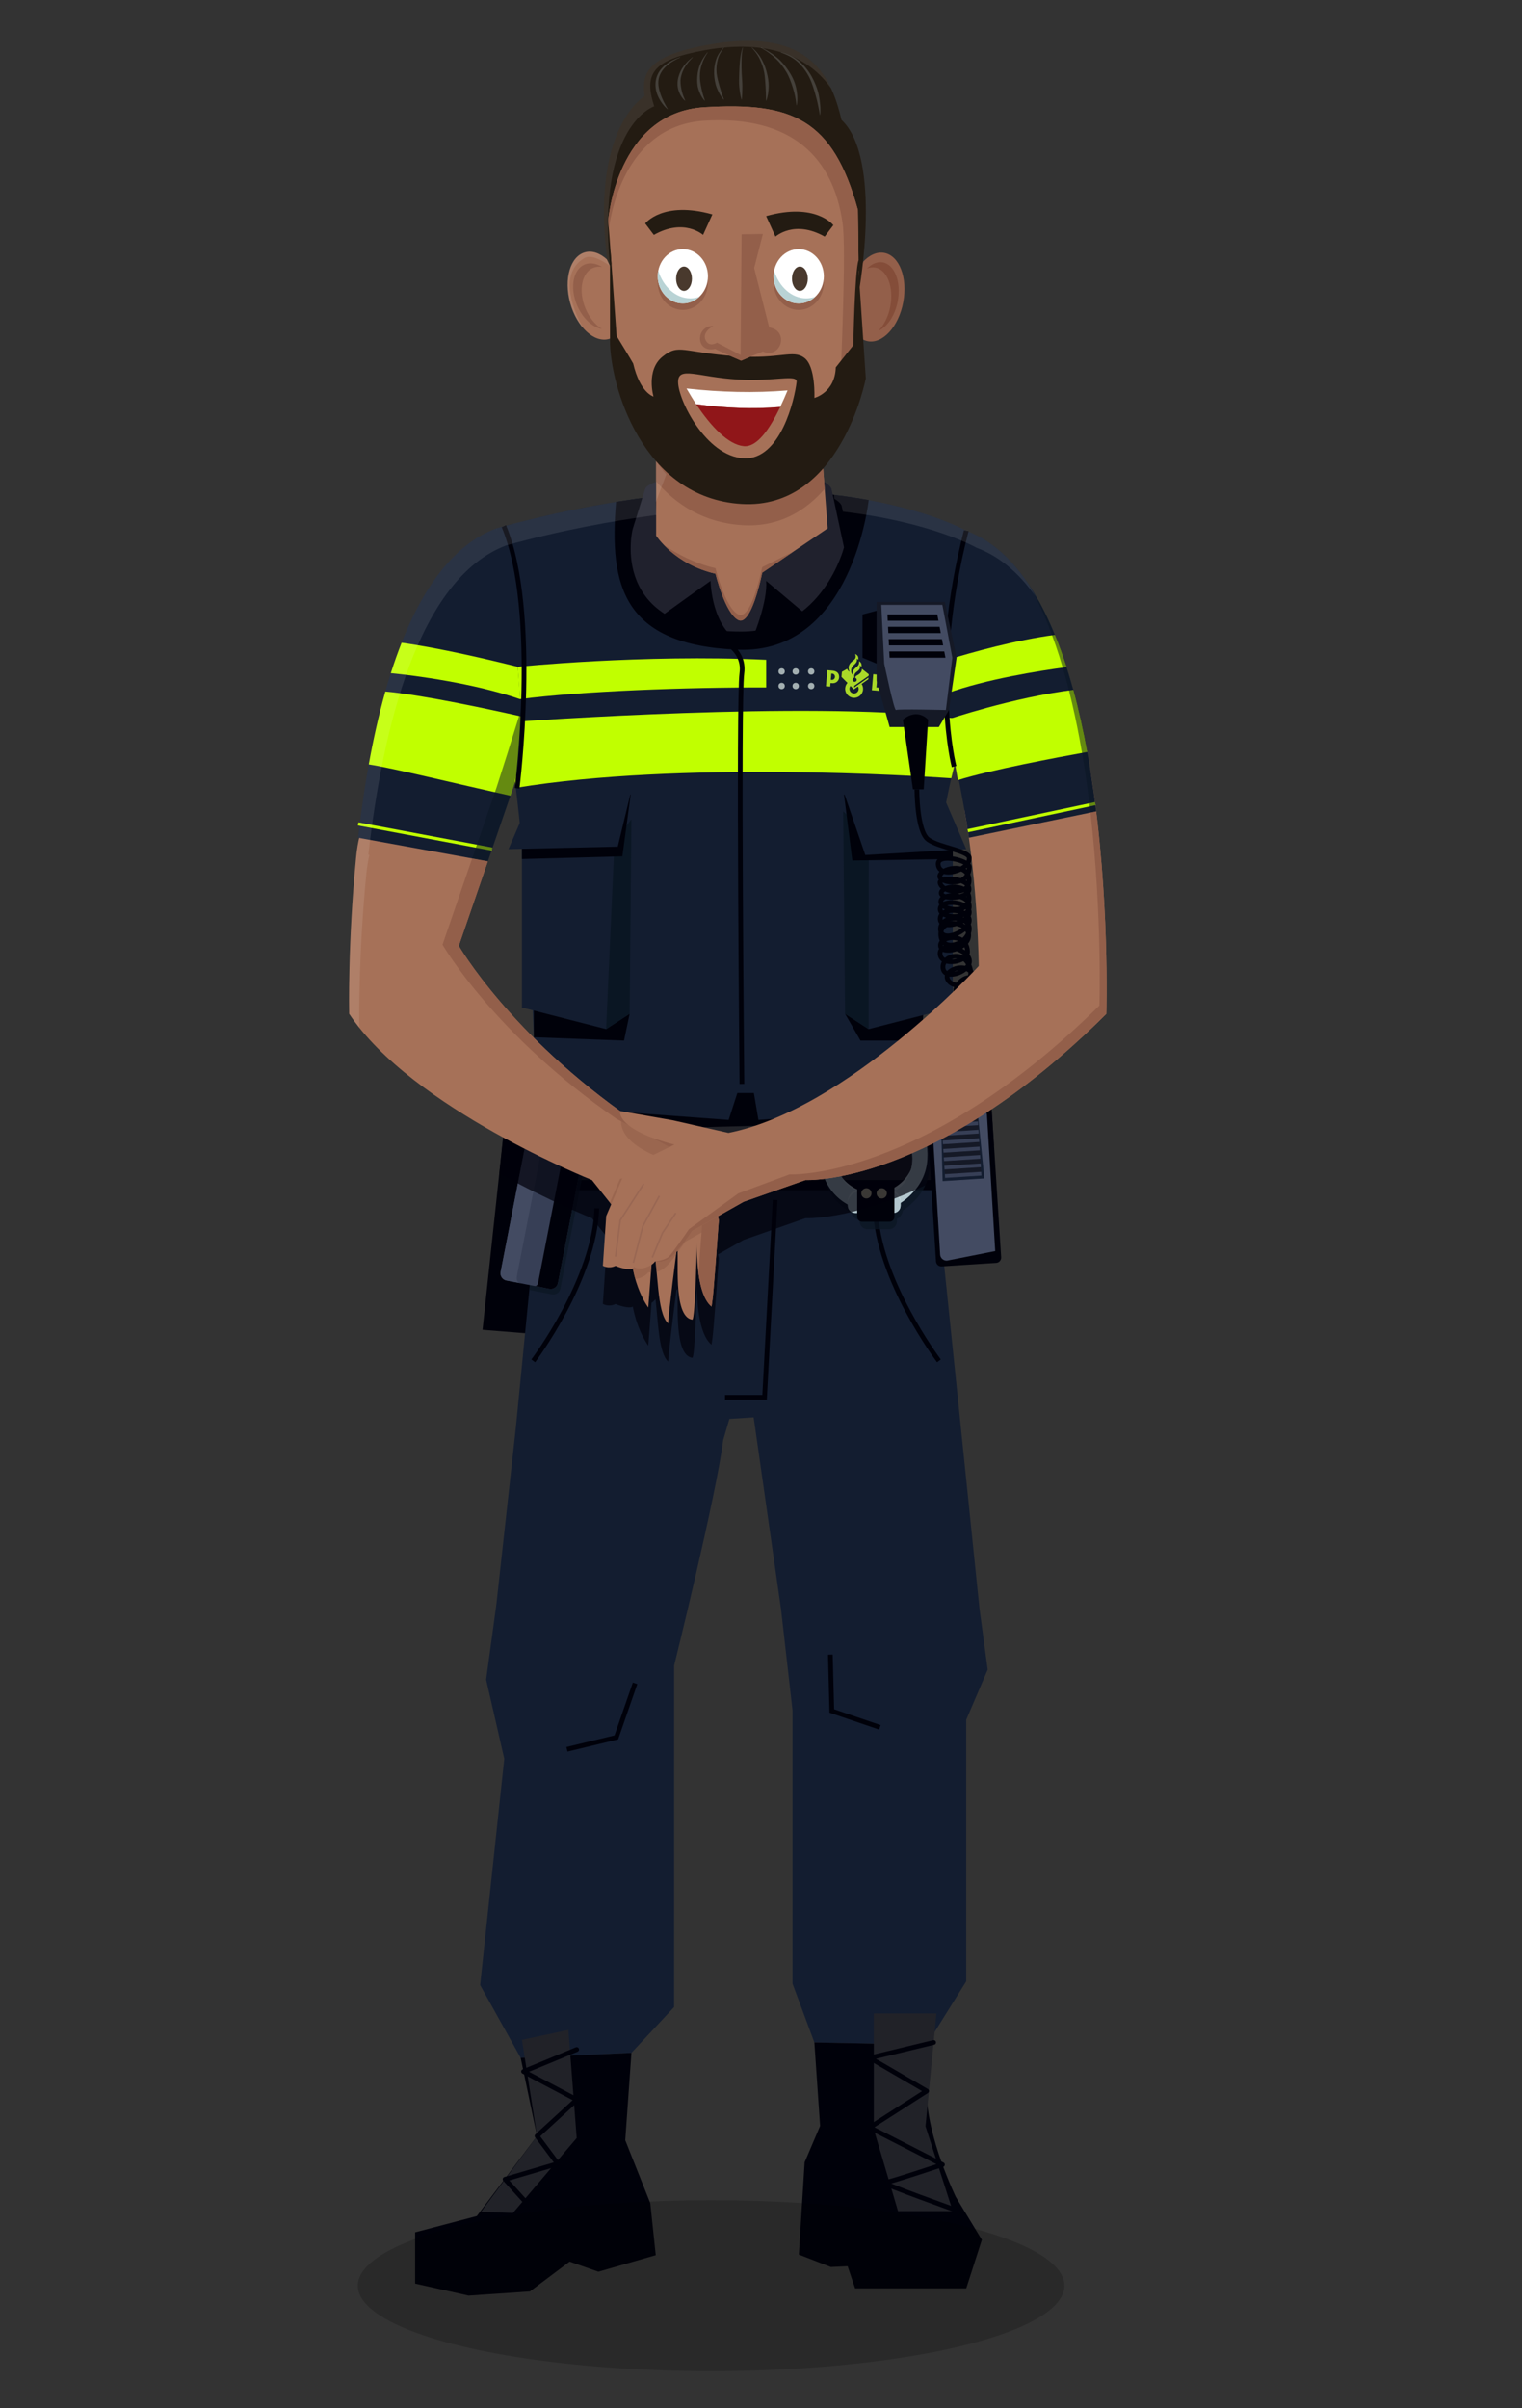 <?xml version="1.0" encoding="utf-8"?>
<!-- Generator: Adobe Illustrator 25.2.1, SVG Export Plug-In . SVG Version: 6.00 Build 0)  -->
<svg version="1.1" xmlns="http://www.w3.org/2000/svg" xmlns:xlink="http://www.w3.org/1999/xlink" x="0px" y="0px"
	 viewBox="0 0 485.417 768" enable-background="new 0 0 485.417 768" xml:space="preserve">
<rect x="0" y="0" width="485.417" height="768" fill="#333333" stroke="none"/>
<g id="CURRENT_SCREEN">
	<g id="BACKGROUND">
	</g>
	<g id="CARS">
	</g>
	<g id="POLICEOFFICER">
		<g>
			<polygon fill="#00010A" points="169.007,425.304 153.901,424.088 162.178,346.693 177.416,350.678 			"/>
			
				<ellipse transform="matrix(0.183 -0.983 0.983 0.183 135.117 352.148)" fill="#935F4A" cx="279.509" cy="94.75" rx="14.331" ry="8.824"/>
			<g>
				<path fill="#844D39" d="M286.325,96.021c1.14-6.114-0.987-11.639-4.752-12.341c-1.752-0.327-3.547,0.459-5.084,1.999
					c0.889-0.375,1.807-0.507,2.714-0.338c3.765,0.702,5.892,6.227,4.752,12.341c-0.609,3.268-2.033,6.032-3.797,7.8
					C282.959,104.302,285.46,100.662,286.325,96.021z"/>
			</g>
			<path fill="#131D30" d="M312.404,513.107L298.66,379.543l-124.901-18.698l-9.216,94.232l-6.231,56.597l-3.269,23.97l5.79,25.234
				l-7.704,72.171l12.934,23.226l35.324-1.61l13.608-14.595l0.008-108.916c0,0,13.517-54.538,15.637-71.882l1.985-6.766l7.74-0.497
				l8.718,61.099l3.684,32.346v87.169l6.96,18.731l35.795,0.749l12.635-20.229V548.45l6.849-15.989L312.404,513.107z"/>
			<polygon fill="#00010A" points="272.607,706.047 270.015,721.765 272.72,729.788 308.158,729.788 313.153,714.289 
				304.932,700.803 279.75,700.803 			"/>
			<path fill="#00010A" d="M304.932,700.803c0,0-9.41-19.214-9.41-33.957H279.75c0,0-7.488,24.159,11.834,33.957
				S304.932,700.803,304.932,700.803z"/>
			<polygon fill="#00010A" points="259.727,651.353 261.557,677.983 256.625,689.564 254.785,719.011 264.973,722.965 
				295.523,721.522 295.523,652.103 			"/>
			<polyline fill="none" stroke="#00010A" stroke-width="1.5" stroke-miterlimit="10" points="247.221,382.677 243.849,445.612 
				231.234,445.612 			"/>
			<polygon fill="#00010A" points="295.523,345.677 298.66,379.543 171.28,379.543 176.237,342.147 			"/>
			<polygon fill="#212228" points="299.454,376.32 298.66,357.547 170.268,360.845 169.994,376.32 			"/>
			<g>
				<path fill="#131D30" d="M308.158,169.271c0,0-49.449-28.535-149.846-0.782l5.28,75.979c0,0,6.021,38.438,7.404,113.078
					c9.702-1.632,21.281-3.34,21.281-3.34l40.114,2.948l2.768-8.568h5.278l1.455,8.568l51.651-3.699
					c1.155-91.508,14.615-121.46,14.615-121.46V169.271z"/>
			</g>
			<path fill="none" stroke="#00010A" stroke-width="1.5" stroke-miterlimit="10" d="M299.454,433.983
				c0,0-19.608-25.944-20.265-48.618"/>
			<path fill="none" stroke="#00010A" stroke-width="1.5" stroke-miterlimit="10" d="M170.073,433.983
				c0,0,19.608-25.944,20.265-48.618"/>
			<path opacity="0.7" fill="#0A1623" d="M187.153,370.196l-14.034-2.81l-4.302,43.983l7.179,1.399
				c1.256,0.245,2.485-0.583,2.73-1.839l7.765-39.842l0.465,0.093c0.271,0.054,0.536-0.123,0.591-0.394
				C187.601,370.516,187.424,370.25,187.153,370.196z"/>
			<path opacity="0.7" fill="#0A1623" d="M296.582,371.158c0-0.266-0.027-0.525-0.04-0.788c0.003-0.141,0.021-0.279,0.021-0.421
				c0-9.388-7.61-16.998-16.998-16.998s-16.998,7.61-16.998,16.998c0,0.338,0.031,0.667,0.051,1c-0.02,0.333-0.051,0.663-0.051,1
				c0,6.355,3.573,11.87,8.818,14.661c0.407,1.278,1.469,2.27,2.799,2.544v0.361c0,1.374,1.125,2.499,2.499,2.499h6.864
				c1.374,0,2.499-1.125,2.499-2.499v-0.752c1.019-0.555,1.749-1.559,1.919-2.749c1.188-0.744,2.274-1.63,3.234-2.642
				C294.5,380.336,296.582,375.996,296.582,371.158z M267.343,371.158c0-3.335,1.302-6.359,3.412-8.618
				c2.236-2.001,5.178-3.228,8.415-3.228c6.979,0,12.636,5.658,12.636,12.636c0,1.148-0.167,2.255-0.454,3.312
				c-1.143,2.532-3.072,4.631-5.483,5.98c-0.364-0.931-1.267-1.598-2.323-1.598h-6.864c-1.231,0-2.255,0.904-2.456,2.08
				c-2.104-0.956-3.904-2.454-5.224-4.321C267.951,375.559,267.343,373.432,267.343,371.158z"/>
			<g>
				<path fill="#B3C7CE" d="M278.38,352.951c-9.169,0-16.603,7.433-16.603,16.603c0,9.169,7.433,16.603,16.603,16.603
					c9.169,0,16.603-7.433,16.603-16.603C294.982,360.384,287.549,352.951,278.38,352.951z M278.38,382.19
					c-6.979,0-12.636-5.658-12.636-12.636c0-6.979,5.657-12.636,12.636-12.636c6.979,0,12.636,5.658,12.636,12.636
					C291.016,376.532,285.359,382.19,278.38,382.19z"/>
				<path fill="#C6D7DB" d="M278.775,350.555c-9.388,0-16.998,7.61-16.998,16.998c0,9.388,7.61,16.998,16.998,16.998
					c9.388,0,16.998-7.61,16.998-16.998C295.773,358.165,288.163,350.555,278.775,350.555z M278.775,380.491
					c-7.145,0-12.937-5.792-12.937-12.937c0-7.145,5.792-12.937,12.937-12.937c7.145,0,12.937,5.792,12.937,12.937
					C291.713,374.698,285.92,380.491,278.775,380.491z"/>
				<path fill="#B3C7CE" d="M278.38,352.951c-9.169,0-16.603,7.433-16.603,16.603c0,9.169,7.433,16.603,16.603,16.603
					c9.169,0,16.603-7.433,16.603-16.603C294.982,360.384,287.549,352.951,278.38,352.951z M278.38,382.19
					c-6.979,0-12.636-5.658-12.636-12.636c0-6.979,5.657-12.636,12.636-12.636c6.979,0,12.636,5.658,12.636,12.636
					C291.016,376.532,285.359,382.19,278.38,382.19z"/>
				<path fill="#B3C7CE" d="M279.189,352.16c-9.169,0-16.603,7.433-16.603,16.603c0,9.169,7.433,16.603,16.603,16.603
					c9.169,0,16.603-7.433,16.603-16.603C295.792,359.593,288.358,352.16,279.189,352.16z M279.189,381.399
					c-6.979,0-12.636-5.658-12.636-12.636c0-6.979,5.657-12.636,12.636-12.636c6.979,0,12.636,5.658,12.636,12.636
					C291.826,375.742,286.168,381.399,279.189,381.399z"/>
				<path fill="#B3C7CE" d="M284.897,386.834h-12.163c-1.282,0-2.331-1.049-2.331-2.331v-2.819c0-1.282,1.049-2.331,2.331-2.331
					h12.163c1.282,0,2.331,1.049,2.331,2.331v2.819C287.227,385.785,286.179,386.834,284.897,386.834z"/>
				<path fill="#B3C7CE" d="M284.897,386.834h-12.163c-1.282,0-2.331-1.049-2.331-2.331v-2.819c0-1.282,1.049-2.331,2.331-2.331
					h12.163c1.282,0,2.331,1.049,2.331,2.331v2.819C287.227,385.785,286.179,386.834,284.897,386.834z"/>
				<g>
					<path fill="#C6D7DB" d="M274.143,380.031h9.344c1.941,0,3.531,1.504,3.706,3.401c0.01-0.113,0.034-0.223,0.034-0.339
						c0-2.057-1.683-3.74-3.74-3.74h-9.344c-2.057,0-3.74,1.683-3.74,3.74c0,0.116,0.024,0.225,0.034,0.339
						C270.612,381.535,272.202,380.031,274.143,380.031z"/>
				</g>
				<path fill="#00010A" d="M283.698,389.617h-8.747c-0.856,0-1.557-0.701-1.557-1.557v-9.256c0-0.856,0.701-1.557,1.557-1.557
					h8.747c0.856,0,1.557,0.701,1.557,1.557v9.256C285.255,388.917,284.555,389.617,283.698,389.617z"/>
				<circle fill="#C1BB99" cx="276.326" cy="380.564" r="1.638"/>
				<circle fill="#C1BB99" cx="281.213" cy="380.564" r="1.638"/>
			</g>
			<path fill="#231B12" d="M198.791,87.392l12.472-46.428l-5.669-10.292c0,0-16.52,9.521-12.261,49.253
				S198.791,87.392,198.791,87.392z"/>
			<path fill="#231B12" d="M273.985,92.754c0,0,7.576-42.16-5.614-54.538c-3.516-15.058-11.227-29.949-43.602-23.739
				c-18.605,3.569-20.148,9.106-19.175,16.194s5.669,10.292,5.669,10.292L273.985,92.754z"/>
			<g>
				<g>
					
						<rect x="184.444" y="354.667" transform="matrix(0.981 0.196 -0.196 0.981 73.627 -29.424)" fill="#0A1623" width="1.584" height="4.031"/>
					<polygon fill="#B3C7CE" points="170.576,365.296 172.593,355.224 176.083,351.079 186.137,353.063 182.689,367.254 					"/>
					<polygon fill="#C6D7DB" points="171.016,363.099 171.395,361.207 183.698,363.277 183.161,365.531 					"/>
					
						<rect x="184.133" y="353.248" transform="matrix(0.981 0.196 -0.196 0.981 73.084 -29.4)" fill="#0A1623" width="1.417" height="1.417"/>
					<path fill="#B3C7CE" d="M172.754,408.732l-8.303-1.662c-2.348-0.47-3.885-2.776-3.415-5.124l6.776-33.846
						c0.47-2.348,2.776-3.885,5.124-3.415l8.303,1.662c2.348,0.47,3.885,2.776,3.415,5.124l-6.776,33.846
						C177.408,407.666,175.102,409.202,172.754,408.732z"/>
					<path fill="#B3C7CE" d="M172.754,408.732l-8.303-1.662c-2.348-0.47-3.885-2.776-3.415-5.124l6.776-33.846
						c0.47-2.348,2.776-3.885,5.124-3.415l8.303,1.662c2.348,0.47,3.885,2.776,3.415,5.124l-6.776,33.846
						C177.408,407.666,175.102,409.202,172.754,408.732z"/>
					<g>
						<path fill="#9AB1B7" d="M183.227,366.745l-0.909-0.182l-8.486,42.385l0.909,0.182c1.255,0.251,2.488-0.57,2.739-1.825
							l7.572-37.82C185.303,368.229,184.482,366.997,183.227,366.745z"/>
					</g>
					<g>
						<path fill="#C6D7DB" d="M169.427,367.435c0.251-1.255,1.484-2.077,2.739-1.825l12.278,2.458
							c0.179,0.036,0.345,0.096,0.505,0.169c-0.27-0.738-0.899-1.327-1.722-1.492l-12.278-2.458
							c-1.255-0.251-2.488,0.57-2.739,1.825l-7.572,37.82c-0.216,1.077,0.361,2.132,1.321,2.57c-0.142-0.388-0.19-0.815-0.104-1.247
							L169.427,367.435z"/>
					</g>
				</g>
				<path fill="#373F56" d="M186.363,368.457l-18.79-3.762c-0.271-0.054-0.536,0.123-0.591,0.394
					c-0.054,0.271,0.123,0.536,0.394,0.591l0.074,0.015l-7.783,39.935c-0.245,1.256,0.583,2.485,1.839,2.73l13.7,2.67
					c1.256,0.245,2.485-0.583,2.73-1.839l7.765-39.842l0.465,0.093c0.271,0.054,0.536-0.123,0.591-0.394
					C186.811,368.777,186.634,368.511,186.363,368.457z"/>
				<g>
					<path fill="#00010A" d="M186.363,368.457l-6.1-1.221c0.271,0.054,0.074,1.039-0.197,0.984l-0.465-0.093l-7.765,39.842
						c-0.245,1.256-0.217,2.329-1.473,2.084l4.843,0.976c1.256,0.245,2.485-0.583,2.73-1.839l7.765-39.842l0.465,0.093
						c0.271,0.054,0.536-0.123,0.591-0.394C186.811,368.777,186.634,368.511,186.363,368.457z"/>
				</g>
				<g>
					<path fill="#434B62" d="M164.908,406.679l7.783-39.935l-0.074-0.015c-0.271-0.054-0.074-1.039,0.197-0.984l-5.241-1.049
						c-0.271-0.054-0.536,0.123-0.591,0.394c-0.054,0.271,0.123,0.536,0.394,0.591l0.074,0.015l-7.783,39.935
						c-0.245,1.256,0.583,2.485,1.839,2.73l4.354,0.816C164.755,408.821,164.681,407.845,164.908,406.679z"/>
				</g>
				<path d="M173.869,365.955l-0.471,2.351c-0.157,0.785,0.356,1.555,1.141,1.712l5.103,1.022c0.785,0.157,1.555-0.356,1.712-1.141
					l0.471-2.351L173.869,365.955z"/>
				<path fill="#22232D" d="M178.15,369.905l-2.207-0.442c-1.468-0.294-2.429-1.736-2.135-3.204l3.061-15.289
					c0.043-0.212,0.251-0.351,0.463-0.309l6.774,1.356c0.212,0.043,0.351,0.251,0.309,0.463l-3.061,15.289
					C181.06,369.238,179.618,370.199,178.15,369.905z"/>
				<circle fill="#C1BB99" cx="176.851" cy="365.719" r="1.389"/>
				<circle fill="#C1BB99" cx="178.668" cy="358.085" r="1.797"/>
			</g>
			<polygon fill="#00010A" points="200.818,323.305 199.023,331.854 170.268,330.779 170.268,321.308 			"/>
			<path fill="#00010A" d="M269.518,323.305l4.924,8.55h19.629c0.171-4.593,0.375-8.99,0.605-13.214L269.518,323.305z"/>
			<polygon fill="#131D30" points="303.868,267.748 303.868,321.308 277.021,328.191 269.518,323.305 268.948,261.302 			"/>
			<polygon fill="#0A1623" points="277.069,266.771 277.021,328.191 269.518,323.305 268.924,258.718 			"/>
			<polygon fill="#00010A" points="303.868,270.412 302.62,267.518 269.178,253.361 271.839,274.412 303.868,273.941 			"/>
			<polygon fill="#131D30" points="301.569,255.509 308.158,270.786 275.971,272.665 269.178,252.848 			"/>
			<polygon fill="#131D30" points="166.468,267.748 166.468,321.308 193.315,328.191 200.818,323.305 201.387,261.302 			"/>
			<polygon fill="#0A1623" points="193.315,328.191 200.818,323.305 201.387,261.302 196.004,268.077 			"/>
			<polygon fill="#00010A" points="166.468,270.412 167.716,267.518 201.157,253.361 198.496,273.082 166.468,273.941 			"/>
			<polygon fill="#131D30" points="168.766,255.509 162.178,270.786 197.025,270.004 201.157,252.848 			"/>
			<path fill="#00010A" d="M196.491,160.075c-2.279,26.765,2.28,45.659,38.838,47.121c36.559,1.462,41.717-47.702,41.717-47.702
				C258.531,156.088,231.713,154.38,196.491,160.075z"/>
			<path fill="#20212D" d="M236.618,201.405c25.864-0.1,32.561-26.866,32.561-26.866l-3.991-18.606c0,0-1.211-6.244-28.569-5.564
				c-30.377,0.755-30.859,5.564-30.859,5.564l-3.992,12.861C201.767,168.795,193.548,201.572,236.618,201.405z"/>
			<path fill="#A67158" d="M209.26,139.673v31.148c0,0,5.927,9.194,18.927,12.137c0,0,3.095,12.786,7.318,14.784
				c1.321,0.625,2.559-0.62,3.637-2.626c2.366-4.406,3.958-12.484,3.958-12.484l20.876-14.143l-2.199-28.817H209.26z"/>
			<g>
				<path fill="#935F4A" d="M243.1,180.865c0,0-1.592,8.078-3.958,12.484c-1.077,2.006-2.315,3.251-3.637,2.626
					c-4.223-1.998-7.318-14.784-7.318-14.784c-6.625-1.5-12.35-4.62-16.382-7.323c2.875,2.953,8.241,7.247,16.382,9.09
					c0,0,3.095,12.786,7.318,14.784c1.321,0.625,2.559-0.62,3.637-2.626c2.366-4.406,3.958-12.484,3.958-12.484l10.073-6.825
					L243.1,180.865z"/>
			</g>
			<path fill="#A67158" d="M273.6,66.886c0,0,0.883,47.033-0.681,51.504s-10.183,37.549-35.636,38.584
				c-25.453,1.035-41.616-28.797-40.904-38.825c0.712-10.028-2.403-47.862-2.403-47.862s2.648-34.362,30.66-36.094
				C252.647,32.46,265.641,37.974,273.6,66.886z"/>
			<g>
				<path fill="#935F4A" d="M273.6,66.885c-7.959-28.912-20.953-34.425-48.964-32.693s-30.66,36.094-30.66,36.094
					s0.078,0.942,0.205,2.564c0.978-6.976,6.23-32.861,30.455-34.36c28.011-1.733,41.149,11.907,44.1,32.693
					c1.231,8.673-0.619,46.768-0.681,51.504c-0.076,5.755-4.85,13.838-6.524,18.646c3.217-6.697,10.789-21.232,11.388-22.944
					C274.482,113.919,273.6,66.885,273.6,66.885z"/>
			</g>
			
				<ellipse transform="matrix(0.965 -0.264 0.264 0.965 -18.129 53.563)" fill="#A67158" cx="190.291" cy="94.255" rx="8.824" ry="14.331"/>
			<g>
				<path fill="#935F4A" d="M183.98,97.198c-2.285-5.602-1.157-11.359,2.521-12.859c1.712-0.698,3.672-0.34,5.512,0.796
					c-0.968-0.163-1.922-0.088-2.807,0.273c-3.677,1.5-4.806,7.257-2.521,12.859c1.221,2.994,3.172,5.327,5.284,6.632
					C188.917,104.385,185.715,101.451,183.98,97.198z"/>
			</g>
			<path fill="#A67158" d="M352.843,323.305c0,0,1.175-37.497-4.791-75.723c-5.398-34.587-42.219,1.136-40.362,11.397
				c4.223,23.333,4.463,49.086,4.463,49.086S297.631,378.44,352.843,323.305z"/>
			<g>
				<path fill="#07080A" d="M303.329,352.749L303.329,352.749c-1.341,0.086-2.508-0.941-2.595-2.281l-0.738-25.028l-0.965-1.493
					c-0.086-1.341,0.941-2.508,2.281-2.595h0c1.341-0.086,2.508,0.941,2.595,2.281l-0.766,1.605l2.47,24.917
					C305.697,351.496,304.67,352.663,303.329,352.749z"/>
				
					<rect x="307.494" y="343.106" transform="matrix(0.998 -0.064 0.064 0.998 -21.59 20.609)" fill="#151926" width="5.924" height="7.465"/>
				
					<rect x="307.498" y="343.252" transform="matrix(0.998 -0.064 0.064 0.998 -21.604 20.464)" fill="#07080A" width="1.372" height="7.465"/>
				
					<rect x="312.041" y="342.961" transform="matrix(0.998 -0.064 0.064 0.998 -21.576 20.755)" fill="#373F56" width="1.372" height="7.465"/>
				<path fill="#00010A" d="M317.73,402.748l-17.412,1.118c-0.927,0.06-1.733-0.65-1.793-1.577l-3.214-50.04
					c-0.06-0.927,0.65-1.734,1.577-1.793l17.412-1.118c0.927-0.06,1.733,0.65,1.793,1.577l3.214,50.04
					C319.366,401.882,318.657,402.689,317.73,402.748z"/>
				<path opacity="0.7" fill="#00010A" d="M316.116,351.28c-0.072-1.127-1.054-1.99-2.18-1.917l-16.684,1.071
					c-0.48,0.031-0.907,0.233-1.239,0.536l-0.49-5.293l-10.737-0.318c-14.996,11.978-34.194,24.476-52.47,28.09l-17.666-4.006
					l-16.908-2.974c-8.588-6.198-15.988-12.427-22.3-18.326l-0.259,1.952l-13.006-3.402l-2.943,27.523
					c16.124,8.924,29.545,14.265,29.545,14.265l6.159,7.74l-1.596,3.73l-1.065,15.878c0,0,1.798,1.105,4.04,0.032
					c1.632,0.694,4.545,1.477,5.501,0.822c1.55,8.06,4.944,12.449,4.944,12.449l1.032-13.646c0.472-0.316,0.882-0.671,1.141-1.065
					c0.052,0.009,0.099,0.008,0.15,0.016c0.842,7.474,1.012,17.058,4.027,19.789c0-2.236,1.974-17.748,2.621-22.77
					c0.121-0.138,0.242-0.272,0.361-0.416c0.264,4.857-1.124,21.157,4.688,21.969c0.849,0.119,1.318-17.469,1.458-23.694
					c-0.018,4.777,0.409,16.087,4.705,19.522c0.461-3.282,0.54-3.261,2.308-27.522l-0.263-1.279l8.19-4.628l19.733-6.926
					c0,0,23.99,1.245,60.109-23.106L316.116,351.28z"/>
				<path fill="#434B62" d="M302.027,402.031c-1.127,0.072-2.108-0.79-2.18-1.917l-2.635-43.463c-0.072-1.127,0.79-2.108,1.917-2.18
					l13.462-0.865c1.127-0.072,2.108,0.79,2.18,1.917l2.635,43.463"/>
				<polygon fill="#131D30" points="313.951,375.809 300.638,376.664 299.986,352.964 311.566,352.22 				"/>
				
					<rect x="300.696" y="352.569" transform="matrix(0.998 -0.064 0.064 0.998 -22.688 20.391)" fill="#151926" width="11.604" height="22.548"/>
				
					<rect x="300.012" y="352.591" transform="matrix(0.998 -0.064 0.064 0.998 -22.006 20.325)" fill="#373F56" width="11.604" height="1.188"/>
				
					<rect x="300.184" y="355.271" transform="matrix(0.998 -0.064 0.064 0.998 -22.178 20.341)" fill="#373F56" width="11.604" height="1.188"/>
				
					<rect x="300.356" y="357.95" transform="matrix(0.998 -0.064 0.064 0.998 -22.349 20.358)" fill="#373F56" width="11.604" height="1.188"/>
				
					<rect x="300.528" y="360.63" transform="matrix(0.998 -0.064 0.064 0.998 -22.52 20.375)" fill="#373F56" width="11.604" height="1.188"/>
				
					<rect x="300.7" y="363.31" transform="matrix(0.998 -0.064 0.064 0.998 -22.692 20.391)" fill="#373F56" width="11.604" height="1.188"/>
				
					<rect x="300.872" y="365.99" transform="matrix(0.998 -0.064 0.064 0.998 -22.863 20.408)" fill="#373F56" width="11.604" height="1.188"/>
				
					<rect x="301.045" y="368.669" transform="matrix(0.998 -0.064 0.064 0.998 -23.035 20.424)" fill="#373F56" width="11.604" height="1.188"/>
				
					<rect x="301.217" y="371.349" transform="matrix(0.998 -0.064 0.064 0.998 -23.206 20.441)" fill="#373F56" width="11.604" height="1.188"/>
				
					<rect x="301.389" y="374.029" transform="matrix(0.998 -0.064 0.064 0.998 -23.377 20.457)" fill="#373F56" width="11.604" height="1.188"/>
			</g>
			<path fill="#131D30" d="M308.158,169.271c0,0-6.329,26.177-6.129,60.257c1.71,9.442,5.115,24.563,6.977,37.636l40.599-8.405
				C344.945,220.924,333.927,178.738,308.158,169.271z"/>
			<path fill="#A67158" d="M146.324,301.635c0,0,16.483,28.624,55.443,55.519l23.476,12.471l4.01,19.528
				c-1.768,24.261-1.847,24.24-2.308,27.522c-5.497-4.395-4.66-21.681-4.66-21.681s-0.472,25.998-1.503,25.854
				c-6.45-0.901-4.03-20.891-4.846-23.126c0,0-2.824,21.669-2.824,24.343c-3.778-3.422-3.085-17.615-4.851-24.917l-1.498,19.823
				c0,0-6.993-9.003-5.494-24.957l-12.488-15.693c0,0-57.44-22.855-77.419-53.015c0,0-0.49-22.234,2.225-49.965
				c4.001-40.882,42.008,1.328,42.008,1.328L146.324,301.635z"/>
			<path fill="#131D30" d="M155.593,274.669l7.999-23.274c7.688-23.621-5.28-82.905-5.28-82.905
				c-28.283,10.588-39.589,58.822-44.077,98.674L155.593,274.669z"/>
			<g>
				<g>
					<path fill="#935F4A" d="M225.243,369.626l-23.476-12.471c-38.96-26.896-55.443-55.519-55.443-55.519l9.269-26.967l-5.005-0.908
						l-0.183,0.531l-9.269,26.967c0,0,16.483,28.624,55.443,55.519l23.476,12.471l4.01,19.528
						c-0.596,8.176-0.999,13.587-1.291,17.303c0.583,4.315,1.774,8.68,4.17,10.595c0.461-3.282,0.54-3.261,2.308-27.522
						L225.243,369.626z"/>
				</g>
			</g>
			<path fill="#C1FF00" d="M308.158,229.67c-37.797-6.335-125.309-0.795-145.552,0.61l0.986,14.19c0,0,0.357,2.279,0.914,6.776
				c52.348-8.632,128.1-3.81,138.886-3.059c2.637-11.456,4.765-16.191,4.765-16.191V229.67z"/>
			<path fill="#C1FF00" d="M244.358,219.24c-25.859-0.077-58.815,1.161-78.523,3.706l-0.722-10.294c0,0,39.622-4.047,79.245-2.234
				V219.24z"/>
			<path fill="none" stroke="#00010A" stroke-width="1.5" stroke-miterlimit="10" d="M228.165,203.225c0,0,9.619,3.008,8.44,11.5
				c-1.179,8.492,0.013,130.952,0.013,130.952"/>
			<circle fill="#A3AFB1" cx="249.287" cy="214.137" r="1.009"/>
			<circle fill="#A3AFB1" cx="249.287" cy="218.771" r="1.009"/>
			<circle fill="#A3AFB1" cx="253.776" cy="214.137" r="1.009"/>
			<circle fill="#A3AFB1" cx="253.776" cy="218.771" r="1.009"/>
			<circle fill="#A3AFB1" cx="258.719" cy="214.137" r="1.009"/>
			<circle fill="#A3AFB1" cx="258.719" cy="218.771" r="1.009"/>
			<g>
				<polygon fill="#AAD928" points="299.654,221.035 299.755,219.876 301.626,220.039 301.711,219.063 299.84,218.9 
					299.933,217.843 301.946,218.019 302.029,217.063 298.654,216.768 298.209,221.872 301.604,222.168 301.687,221.212 				"/>
				
					<rect x="292.047" y="218.314" transform="matrix(0.087 -0.996 0.996 0.087 50.838 493.463)" fill="#AAD928" width="5.143" height="1.367"/>
				<polygon fill="#AAD928" points="287.73,216.819 288.991,216.929 288.632,221.036 289.994,221.155 290.353,217.048 
					291.613,217.158 291.7,216.162 287.817,215.823 				"/>
				
					<rect x="281.881" y="217.427" transform="matrix(0.087 -0.996 0.996 0.087 42.44 482.525)" fill="#AAD928" width="5.143" height="1.367"/>
				<polygon fill="#AAD928" points="279.867,215.129 278.505,215.01 278.06,220.114 281.353,220.401 281.44,219.405 
					279.509,219.236 				"/>
				<path fill="#AAD928" d="M265.493,213.875l-1.627-0.142l-0.447,5.124l1.362,0.119l0.099-1.139l0.407,0.035
					c1.359,0.16,2.259-0.766,2.331-1.825C267.701,214.866,267.058,214.011,265.493,213.875z M265.318,216.81l-0.346-0.03
					l0.172-1.972l0.346,0.03c0.468,0.041,0.856,0.525,0.809,1.054C266.252,216.44,265.806,216.852,265.318,216.81z"/>
				<path fill="#AAD928" d="M274.635,214.283c-0.336,0.565-1.07,0.992-1.304,1.095c-0.279,0.14-0.435,0.29-0.49,0.449
					c-0.027,0.08-0.079,0.198-0.051,0.344c0.279,0.086,0.482,0.349,0.453,0.675c-0.032,0.366-0.341,0.626-0.707,0.594
					c-0.366-0.032-0.626-0.341-0.594-0.707c0.01-0.347,0.257-0.592,0.567-0.627c-0.058-0.271-0.09-0.377-0.06-0.722
					c0.059-0.671,0.818-1.158,0.818-1.158c0.525-0.384,0.884-0.742,0.979-1.123c0.093-0.361-0.027-0.863-0.027-0.863
					c0.178,0.077,0.254,0.145,0.326,0.254c0.074,0.088,0.143,0.238,0.143,0.238c0.13-0.316,0.131-0.562,0.09-0.791
					c-0.04-0.249-0.122-0.482-0.346-0.727c-0.263-0.269-0.482-0.349-0.482-0.349c0.05,0.127,0.075,0.314,0.023,0.678
					c-0.073,0.362-0.173,0.579-0.466,0.881c-0.252,0.306-0.772,0.629-1.07,0.992c-0.294,0.323-0.425,0.639-0.47,0.922
					c-0.058,0.425,0.066,0.887,0.066,0.887c-0.154-0.116-0.343-0.296-0.444-0.551c-0.119-0.277-0.159-0.526-0.14-0.975
					c0.034-0.386,0.226-0.943,0.564-1.303c0.247-0.245,0.821-0.727,1.06-1.116c0.239-0.389,0.218-0.616,0.232-0.779
					c0.014-0.163-0.046-0.414-0.046-0.414c0.122,0.011,0.276,0.126,0.311,0.191c0.074,0.088,0.15,0.157,0.15,0.157
					c0.031-0.12,0.071-0.342,0.035-0.632c-0.044-0.434-0.226-0.696-0.493-0.924c-0.284-0.271-0.55-0.273-0.55-0.273
					c0.108,0.173,0.175,0.343,0.194,0.591c0.019,0.248-0.004,0.512-0.152,0.806c-0.172,0.333-0.606,0.603-0.937,0.881
					c-0.332,0.278-0.622,0.56-0.863,0.969c-0.288,0.487-0.342,0.872-0.305,1.387c0.05,0.598,0.344,0.993,0.344,0.993
					c-0.237-0.103-0.426-0.283-0.556-0.438c-0.128-0.175-0.195-0.345-0.244-0.492l-1.68,0.939l-0.142,1.627l1.905,1.912
					c-0.397,0.452-0.664,1.014-0.72,1.653c-0.137,1.566,1.033,2.958,2.598,3.095c1.566,0.137,2.958-1.033,3.095-2.598
					c0.057-0.651-0.114-1.28-0.437-1.8l-1.176,0.799c0.162,0.26,0.237,0.574,0.21,0.879c-0.071,0.813-0.778,1.407-1.592,1.336
					c-0.813-0.071-1.407-0.778-1.336-1.592c0.027-0.31,0.144-0.574,0.331-0.795l1.078,1.082l4.604-3.224l0.048-0.549l-4.56,3.187
					l0.048-0.549l4.56-3.187l0.043-0.488l-2.203-1.749C274.892,213.445,274.899,213.835,274.635,214.283z"/>
			</g>
			<path fill="#C1FF00" d="M342.286,220.012c-19.188,2.381-40.257,9.517-40.257,9.517l3.488,19.26
				c10.163-3.219,31.962-7.31,41.213-8.981C345.502,233.087,344.038,226.422,342.286,220.012z"/>
			<path fill="#C1FF00" d="M117.616,243.774c7.798,1.205,27.113,5.987,45.166,9.978l0.81-2.357
				c1.925-5.915,2.555-14.065,2.417-22.962c-9.755-2.205-30.973-6.799-43.108-7.908
				C120.779,228.052,119.035,235.902,117.616,243.774z"/>
			<path fill="#C1FF00" d="M124.647,214.677c7.741,0.752,26.311,3.162,41.188,8.269c-0.159-3.396-0.408-6.852-0.722-10.294
				c-9.058-2.266-24.981-6.025-37.027-7.674C126.853,208.108,125.706,211.346,124.647,214.677z"/>
			<path fill="#C1FF00" d="M302.585,210.305c-0.215,3.45-0.378,7.048-0.471,10.772c12.453-4.482,29.033-7.123,38.028-8.32
				c-1.135-3.552-2.375-6.987-3.718-10.281C323.894,204.121,309.958,208.048,302.585,210.305z"/>
			<path fill="#00010A" d="M244.358,185.255l13.352,11.238l-17.252,5.982C240.458,202.476,244.867,191.811,244.358,185.255z"/>
			<g>
				<path fill="#00010A" d="M226.617,185.255c-4.308,2.997-17.648,12.65-17.648,12.65l27.649,7.073
					C226.872,200.791,226.617,185.255,226.617,185.255z"/>
			</g>
			<path fill="none" stroke="#00010A" stroke-width="1.5" stroke-miterlimit="10" d="M164.923,251.395
				c0,0,7.125-56.279-4.208-83.558"/>
			<path fill="none" stroke="#00010A" stroke-width="1.5" stroke-miterlimit="10" d="M304.288,244.469c0,0-7.868-29.37,3.87-75.198"
				/>
			<polygon fill="#00010A" points="166.063,656.275 171.28,681.191 152.068,706.719 132.398,711.906 132.398,728.257 
				149.433,732.082 169.007,730.758 181.668,721.24 190.85,724.466 209.139,719.197 207.397,702.601 199.414,682.54 
				201.387,654.665 			"/>
			<polygon fill="#212228" points="163.592,705.72 183.928,681.837 181.288,647.362 166.468,650.528 171.28,681.191 
				153.399,705.388 			"/>
			<polygon fill="#212228" points="303.868,705.151 286.408,705.151 278.688,679.075 278.688,642.109 298.66,642.109 
				295.171,678.076 			"/>
			<polyline fill="none" stroke="#00010A" stroke-width="1.5" stroke-miterlimit="10" points="264.826,527.68 265.293,545.646 
				280.625,550.864 			"/>
			<polyline fill="none" stroke="#00010A" stroke-width="1.5" stroke-miterlimit="10" points="180.819,557.864 196.564,554.068 
				202.546,536.826 			"/>
			<g>
				<polygon fill="#151926" points="299.426,231.859 302.653,226.434 305.088,209.756 301.342,191.962 279.571,191.962 
					279.571,217.061 283.737,231.859 				"/>
				<path fill="#434B62" d="M301.673,226.427l2.06-16.67l-3.184-16.858h-19.48l0.937,18.731c0,0,3.184,15.172,3.746,14.797
					C286.314,226.052,301.673,226.427,301.673,226.427z"/>
				<g>
					<polygon fill="#00010A" points="298.929,195.958 283.029,195.958 283.128,197.956 299.307,197.956 					"/>
					<polygon fill="#00010A" points="299.672,199.892 283.225,199.892 283.325,201.889 300.05,201.889 					"/>
					<polygon fill="#00010A" points="300.415,203.825 283.422,203.825 283.522,205.823 300.793,205.823 					"/>
					<polygon fill="#00010A" points="301.158,207.758 283.619,207.758 283.718,209.756 301.536,209.756 					"/>
				</g>
				<polygon fill="#00010A" points="279.571,211.63 275.076,209.756 275.076,195.958 279.571,194.772 				"/>
				<path fill="#00010A" d="M287.949,229.517l3.218,22.196h3.431l1.405-22.196C296.004,229.517,292.726,225.584,287.949,229.517z"/>
				<path fill="none" stroke="#00010A" stroke-width="1.5" stroke-miterlimit="10" d="M292.436,251.713
					c0,0-0.051,13.424,3.602,16.046s13.01,3.487,13.105,5.871c0.161,4.027-9.619,6.718-9.927,2.002
					c-0.245-3.743,9.955-1.156,9.927,0.843c-0.094,6.743-9.278,5.17-9.405,3.043c-0.148-2.481,8.818-4.762,9.317,0.858
					c0.499,5.619-8.778,4.359-9.241,1.124c-0.25-1.748,9.235-1.864,9.234,2.094c0,3.036-8.923,3.431-8.86,1.153
					s8.953-3.287,8.86,1.883c-0.093,5.17-9.122,3.606-8.991,0.862c0.131-2.745,9.088-2.716,9.086,1.592
					c-0.002,4.308-9.521,3.959-9.274,0.73c0.247-3.224,9.276-2.248,9.274,1.124c-0.002,3.372-9.348,5.957-9.274,2.041
					s9.182-3.091,9.274,0.468c0.092,3.559-9.086,7.567-9.18,2.884c-0.094-4.683,9.371-4.589,9.181,0
					c-0.19,4.589-8.525,7.66-9.087,2.041c-0.562-5.619,8.897-4.702,8.897-0.113c0,4.589-9.084,6.41-8.991,3.187
					c0.091-3.133,8.509-4.016,8.616,2.077c0.059,3.355-8.464,4.76-8.745,0.733c-0.281-4.027,8.509-1.873,9.312,1.779
					s-7.594,6.789-8.356,2.903c-0.762-3.885,6.351-6.275,8.41-0.749s-4.496,7.68-6.744,4.495c-2.248-3.184,5.713-6.275,7.867-1.873
					c2.154,4.402-3.734,9.084-5.238,6.275c-1.505-2.81,3.834-7.586,6.269-4.121s4.495,6.556,6.649,7.118"/>
			</g>
			<path opacity="0.6" fill="#935F4A" d="M229.253,389.154l-4.01-19.528l-21.985-11.679c-1.821-0.753-3.419-1.555-4.647-2.399
				c0,0-5.405,9.352,19.267,16.097l-20.141,4.301l-3.237,7.563l6.768,8.504c-0.612,6.516,0.199,11.85,1.365,15.907
				c1.635-0.227,3.416-1.091,4.145-2.197c0.285,0.051,0.558,0.074,0.828,0.09l0.655-8.666c0.562,2.325,0.875,5.349,1.162,8.501
				c2.479-0.632,4.3-2.866,6.205-5.538c0.188-1.469,0.308-2.388,0.308-2.388c0.106,0.291,0.157,0.888,0.18,1.7
				c0.783-1.114,1.59-2.28,2.474-3.425l10.6-5.99C229.212,389.72,229.232,389.447,229.253,389.154z"/>
			<path fill="#A67158" d="M232.316,361.288l-17.666-4.006l-16.915-2.975c0,0-1.413,5.869,17.348,10.715l-15.189,7.46l-6.552,15.308
				l-1.065,15.878c0,0,1.798,1.105,4.04,0.032c1.938,0.824,5.693,1.783,5.819,0.296c1.566,1.267,5.601,0.079,6.799-1.737
				c5.427,0.97,7.866-4.613,11.813-9.727l16.432-9.286l19.733-6.926c0,0,40.718,2.12,95.93-53.015l-40.689-15.24
				C312.154,308.065,270.226,353.792,232.316,361.288z"/>
			<g>
				<path fill="#131D30" d="M340.724,214.641c0.316,1.031,0.625,2.07,0.925,3.117C341.349,216.71,341.041,215.672,340.724,214.641z"
					/>
				<path fill="#131D30" d="M335.207,199.599c0.442,1.006,0.874,2.027,1.294,3.063C336.081,201.626,335.649,200.605,335.207,199.599
					z"/>
				<path fill="#131D30" d="M332.063,193.085c0.426,0.804,0.844,1.62,1.253,2.451C332.907,194.706,332.489,193.889,332.063,193.085z
					"/>
				<path fill="#131D30" d="M342.906,222.348c1.035,3.979,1.966,8.045,2.801,12.152
					C344.872,230.392,343.941,226.327,342.906,222.348z"/>
				<path fill="#131D30" d="M336.62,202.949c0.952,2.365,1.85,4.804,2.695,7.303C338.47,207.753,337.573,205.314,336.62,202.949z"/>
				<path fill="#131D30" d="M339.428,210.593c0.37,1.103,0.73,2.218,1.081,3.343C340.158,212.811,339.798,211.696,339.428,210.593z"
					/>
				<path fill="#131D30" d="M330.187,189.721c0.515,0.873,1.019,1.764,1.512,2.675C331.206,191.486,330.702,190.594,330.187,189.721
					z"/>
				<path fill="#131D30" d="M333.697,196.32c0.406,0.844,0.803,1.701,1.192,2.57C334.5,198.021,334.103,197.164,333.697,196.32z"/>
				<path fill="#131D30" d="M341.864,218.51c0.309,1.096,0.61,2.2,0.902,3.311C342.474,220.71,342.173,219.606,341.864,218.51z"/>
				<path fill="#131D30" d="M347.99,247.227c-0.211-1.342-0.432-2.685-0.661-4.027C347.558,244.542,347.779,245.884,347.99,247.227
					C347.99,247.227,347.99,247.227,347.99,247.227z"/>
				<path fill="#131D30" d="M346.599,239.1c0.224,1.208,0.44,2.418,0.649,3.629C347.039,241.517,346.822,240.308,346.599,239.1z"/>
				<path fill="#131D30" d="M345.761,234.773c0.253,1.253,0.498,2.51,0.734,3.77C346.259,237.283,346.015,236.026,345.761,234.773z"
					/>
				<path fill="#935F4A" d="M215.083,365.022c-0.12-0.032-0.228-0.065-0.346-0.097c0.102,0.037,0.194,0.073,0.297,0.11
					L215.083,365.022z"/>
				<path fill="#935F4A" d="M334.889,198.89c0.106,0.236,0.213,0.471,0.318,0.709C335.103,199.361,334.995,199.127,334.889,198.89z"
					/>
				<path fill="#935F4A" d="M331.699,192.396c0.123,0.227,0.243,0.46,0.364,0.689C331.942,192.856,331.822,192.623,331.699,192.396z
					"/>
				<path fill="#935F4A" d="M330.019,189.43c0.057,0.096,0.111,0.196,0.168,0.292C330.13,189.625,330.076,189.525,330.019,189.43z"
					/>
				<path fill="#935F4A" d="M333.316,195.536c0.128,0.26,0.255,0.521,0.381,0.784C333.571,196.058,333.444,195.797,333.316,195.536z
					"/>
				<path fill="#935F4A" d="M336.501,202.662c0.039,0.096,0.08,0.19,0.119,0.287C336.581,202.852,336.54,202.759,336.501,202.662z"
					/>
				<path fill="#935F4A" d="M345.707,234.5c0.018,0.091,0.036,0.182,0.054,0.273C345.743,234.682,345.725,234.591,345.707,234.5z"/>
				<path fill="#935F4A" d="M348.052,247.582c-0.019-0.122-0.043-0.235-0.062-0.356c0.607,3.863,1.145,7.72,1.615,11.532
					l-1.824,0.378c3.762,32.914,2.855,61.541,2.855,61.541c-56.874,55.999-98.818,53.846-98.818,53.846l-16.342,6.058l-15.75,11.432
					c0,0-5.15,7.548-6.42,8.754c-1.27,1.206-4.371,1.492-4.371,1.492s2.589,0.81,5.307-1.492c2.294-1.943,6.505-8.234,6.505-8.234
					l16.432-9.286l19.733-6.926c0,0,40.718,2.12,95.93-53.015C352.843,323.305,354.018,285.807,348.052,247.582z"/>
				<path fill="#935F4A" d="M342.766,221.821c0.046,0.176,0.094,0.35,0.14,0.526C342.86,222.171,342.812,221.997,342.766,221.821z"
					/>
				<path fill="#935F4A" d="M347.247,242.728c0.027,0.157,0.055,0.314,0.081,0.471C347.302,243.043,347.275,242.886,347.247,242.728
					z"/>
				<path fill="#935F4A" d="M346.495,238.542c0.035,0.186,0.069,0.371,0.103,0.557C346.564,238.914,346.53,238.728,346.495,238.542z
					"/>
				<path fill="#935F4A" d="M341.649,217.757c0.072,0.251,0.144,0.501,0.215,0.753C341.793,218.259,341.721,218.008,341.649,217.757
					z"/>
				<path fill="#935F4A" d="M339.315,210.253c0.038,0.113,0.074,0.227,0.112,0.34C339.39,210.48,339.353,210.365,339.315,210.253z"
					/>
				<path fill="#935F4A" d="M340.508,213.936c0.073,0.234,0.144,0.47,0.216,0.705C340.652,214.406,340.581,214.17,340.508,213.936z"
					/>
			</g>
			<polyline fill="none" stroke="#996753" stroke-width="0.5" stroke-miterlimit="10" points="205.313,377.541 197.809,389.166 
				196.322,400.767 			"/>
			<polyline fill="none" stroke="#996753" stroke-width="0.5" stroke-miterlimit="10" points="210.291,381.393 205.047,390.984 
				202.009,402.714 			"/>
			<polyline fill="none" stroke="#996753" stroke-width="0.5" stroke-miterlimit="10" points="215.536,386.834 211.29,393.199 
				208.044,401.033 			"/>
			<g>
				<g>
					<path fill="#FFFFFF" d="M218.959,123.891c0.988,1.714,2.005,3.405,3.072,5.008c9.097,1.223,18.054,1.635,26.812,0.882
						c0.817-1.706,1.595-3.489,2.339-5.279C240.604,125.392,229.849,125.09,218.959,123.891z"/>
				</g>
				<path fill="#901619" d="M237.169,142.275c4.258,0.434,8.262-5.369,11.674-12.494c-8.757,0.754-17.715,0.341-26.812-0.882
					C226.823,136.098,232.273,141.777,237.169,142.275z"/>
			</g>
			<path fill="#935F4A" d="M236.82,167.479c11.715,0.695,20.176-4.612,26.196-11.568l-1.239-16.238h-11.862
				c-3.299,5.213-8.342,9.945-14.887,9.591c-6.496-0.351-12.108-4.735-15.878-9.591h-9.89v13.83
				C215.74,161.063,224.715,166.761,236.82,167.479z"/>
			<g>
				<path fill="#231B12" d="M273.848,86.492l1.421-2.885l-1.464-0.59c-1.209,3.562-1.664,27.102-1.664,27.102l-5.588,7.037
					c-0.249,8.098-6.825,9.746-6.825,9.746s0.481-10.05-3.211-12.789c-3.692-2.739-7.613,0.485-21.784-0.508
					c-17.079-1.197-18.168-4.135-23.47,0.166c-5.302,4.301-2.838,12.689-2.838,12.689s-4.276-1.098-6.478-10.52
					c-0.514-0.994-5.286-8.788-5.286-8.788l-1.944-27.227l-1.121,2.876l0.936,1.982c0,0,0.017,20.225,0.017,23.804
					c0,14.331,10.308,50.256,41.976,52.133c31.668,1.878,39.608-40.059,39.608-40.059L273.848,86.492z M237.165,146.153
					c-11.932-0.645-20.9-18.544-20.9-24.338c0-5.161,6.281-1.543,19.105-0.775c11.624,0.696,18.981-1.816,18.692,0.775
					C253.455,127.266,248.959,146.791,237.165,146.153z"/>
			</g>
			<ellipse fill="#935F4A" cx="254.74" cy="90.173" rx="8.006" ry="8.661"/>
			<ellipse fill="#FFFFFF" cx="254.74" cy="88.105" rx="8.006" ry="8.661"/>
			<ellipse fill="#49392D" cx="255.113" cy="88.88" rx="2.523" ry="3.874"/>
			<g>
				<path fill="#B9D3D5" d="M246.899,86.35c-0.108,0.567-0.165,1.154-0.165,1.755c0,4.783,3.584,8.661,8.006,8.661
					c2.001,0,3.827-0.8,5.23-2.113c-0.911,0.309-1.864,0.489-2.852,0.489C252.472,95.141,248.508,91.495,246.899,86.35z"/>
			</g>
			<ellipse fill="#935F4A" cx="217.782" cy="90.173" rx="8.006" ry="8.661"/>
			<ellipse fill="#FFFFFF" cx="217.782" cy="88.105" rx="8.006" ry="8.661"/>
			<ellipse fill="#49392D" cx="218.155" cy="88.88" rx="2.523" ry="3.874"/>
			<g>
				<path fill="#B9D3D5" d="M209.941,86.35c-0.108,0.567-0.165,1.154-0.165,1.755c0,4.783,3.584,8.661,8.006,8.661
					c2.001,0,3.827-0.8,5.23-2.113c-0.911,0.309-1.864,0.489-2.852,0.489C215.514,95.141,211.55,91.495,209.941,86.35z"/>
			</g>
			<path fill="#231B12" d="M247.324,75.46c0,0,6.012-5.482,15.697,0l2.762-3.652c0,0-5.639-7.34-21.427-2.889L247.324,75.46z"/>
			<path fill="#231B12" d="M224.234,74.92c0,0-6.012-5.482-15.697,0l-2.762-3.652c0,0,5.639-7.34,21.427-2.889L224.234,74.92z"/>
			<path fill="#A67158" d="M228.086,111.26c2.041,1.105,8.289,3.766,8.289,3.766s4.522-1.97,6.937-2.91
				c5.778,2.453,8.574-6.635,2.012-7.705l-4.798-18.935l2.786-10.853l-13.238,0.182l3.161,11.136l-5.719,18.013
				C221.809,103.728,221.689,112.755,228.086,111.26z"/>
			<path fill="#935F4A" d="M228.086,111.26c2.041,1.105,8.289,3.766,8.289,3.766s4.522-1.97,6.937-2.91
				c5.778,2.453,8.574-6.635,2.012-7.705l-4.798-18.935l2.786-10.853l-6.787,0.094l-0.337,38.483l-7.519-3.915
				c0,0-2.078,1.394-3.322-0.308c-2.087-2.853,2.168-5.022,2.168-5.022C221.809,103.728,221.689,112.755,228.086,111.26z"/>
			<g id="shadow_1_" opacity="0.2">
				<ellipse cx="226.797" cy="728.922" rx="112.677" ry="27.261"/>
			</g>
			
				<polyline fill="none" stroke="#00010A" stroke-width="1.5" stroke-linecap="round" stroke-linejoin="round" stroke-miterlimit="10" points="
				168.663,703.343 161.089,694.982 177.868,690.021 171.28,681.191 183.928,669.59 166.974,660.627 183.928,653.612 			"/>
			
				<path fill="none" stroke="#00010A" stroke-width="1.5" stroke-linecap="round" stroke-linejoin="round" stroke-miterlimit="10" d="
				M305.804,705.151c0,0-25.123-8.975-23.62-9.082c1.503-0.107,18.391-5.75,18.391-5.75l-23.184-11.841l18.132-11.632l-18.132-10.57
				l20.372-4.922"/>
			<g>
				<path fill="#44403A" d="M212.898,34.826c-1.341-1.166-2.391-2.656-3.116-4.313c-0.719-1.659-0.942-3.59-0.509-5.389
					c0.43-1.806,1.569-3.358,2.969-4.448c1.404-1.107,3.017-1.863,4.663-2.443l0.037,0.093c-1.591,0.7-3.12,1.572-4.376,2.731
					c-1.28,1.121-2.22,2.607-2.51,4.232c-0.281,1.639,0.115,3.289,0.657,4.863c0.551,1.588,1.353,3.111,2.259,4.609L212.898,34.826z
					"/>
			</g>
			<g>
				<path fill="#44403A" d="M261.48,36.654c-0.348-2.077-0.742-4.119-1.308-6.107c-0.556-1.984-1.125-3.971-2.035-5.825
					c-0.933-1.835-2.154-3.521-3.669-4.922c-1.521-1.415-3.41-2.349-5.39-3.027l0.025-0.097c2.025,0.553,4.023,1.381,5.689,2.744
					c1.637,1.373,2.992,3.068,4.052,4.929c1.041,1.868,1.854,3.875,2.3,5.964c0.404,2.092,0.66,4.221,0.436,6.342L261.48,36.654z"/>
			</g>
			<g>
				<path fill="#44403A" d="M254.02,33.541c-0.207-1.896-0.576-3.734-1.133-5.508c-0.551-1.768-1.177-3.529-2.136-5.133
					c-0.958-1.591-2.1-3.107-3.51-4.353c-0.649-0.688-1.434-1.216-2.172-1.809c-0.76-0.562-1.596-1.015-2.396-1.532l0.045-0.089
					c0.833,0.459,1.709,0.858,2.517,1.371c0.787,0.544,1.625,1.03,2.336,1.683c1.511,1.202,2.774,2.7,3.859,4.306
					c1.089,1.606,1.969,3.39,2.421,5.291c0.449,1.893,0.611,3.871,0.269,5.78L254.02,33.541z"/>
			</g>
			<g>
				<path fill="#44403A" d="M244.309,32.072c-0.017-1.533-0.049-3.03-0.148-4.518c-0.102-1.484-0.164-2.97-0.434-4.439
					c-0.269-1.467-0.761-2.884-1.403-4.232c-0.628-1.364-1.548-2.567-2.571-3.684l0.068-0.073c1.122,1.026,2.174,2.174,2.944,3.521
					c0.754,1.345,1.362,2.786,1.742,4.29c0.389,1.497,0.681,3.041,0.654,4.594c-0.037,1.547-0.228,3.098-0.753,4.561L244.309,32.072
					z"/>
			</g>
			<g>
				<path fill="#44403A" d="M236.475,31.751c-0.384-1.364-0.574-2.749-0.709-4.138c-0.128-1.39-0.056-2.789-0.013-4.183
					c0.04-1.395,0.12-2.79,0.255-4.181c0.159-1.385,0.366-2.787,0.856-4.103l0.094,0.033c-0.355,1.335-0.426,2.724-0.451,4.102
					c-0.034,1.38-0.014,2.762,0.046,4.143c0.066,1.382,0.216,2.759,0.212,4.143c-0.004,1.385-0.029,2.771-0.191,4.175
					L236.475,31.751z"/>
			</g>
			<g>
				<path fill="#44403A" d="M230.783,31.773c-0.994-1.144-1.695-2.5-2.236-3.912c-0.532-1.421-0.742-2.951-0.796-4.466
					c-0.04-1.521,0.182-3.047,0.666-4.479c0.49-1.444,1.394-2.68,2.371-3.788l0.075,0.066c-0.869,1.187-1.628,2.456-1.969,3.872
					c-0.367,1.396-0.478,2.846-0.344,4.278c0.159,1.435,0.565,2.816,0.948,4.204c0.39,1.391,0.859,2.769,1.37,4.17L230.783,31.773z"
					/>
			</g>
			<g>
				<path fill="#44403A" d="M224.727,32.109c-0.94-1.044-1.564-2.335-1.982-3.678c-0.413-1.353-0.449-2.8-0.322-4.194
					c0.117-1.398,0.438-2.782,1.011-4.049c0.53-1.289,1.346-2.42,2.185-3.495l0.079,0.061c-0.729,1.148-1.411,2.325-1.798,3.613
					c-0.461,1.256-0.665,2.589-0.679,3.908c-0.013,1.325,0.232,2.622,0.493,3.911c0.265,1.294,0.642,2.57,1.096,3.868
					L224.727,32.109z"/>
			</g>
			<g>
				<path fill="#44403A" d="M218.461,32.114c-1.01-0.887-1.714-2.101-2.105-3.409c-0.388-1.317-0.344-2.75-0.002-4.064
					c0.35-1.313,0.929-2.548,1.73-3.609c0.377-0.546,0.871-0.997,1.296-1.494c0.484-0.444,0.986-0.866,1.474-1.296l0.066,0.075
					l-1.318,1.423c-0.366,0.531-0.798,1.011-1.103,1.571c-0.689,1.073-1.132,2.273-1.36,3.488c-0.21,1.233-0.034,2.462,0.188,3.664
					c0.228,1.214,0.661,2.398,1.211,3.586L218.461,32.114z"/>
			</g>
			<line fill="none" stroke="#C1FF00" stroke-miterlimit="10" x1="308.673" y1="264.919" x2="349.29" y2="256.289"/>
			<line fill="none" stroke="#C1FF00" stroke-miterlimit="10" x1="156.927" y1="270.786" x2="114.235" y2="262.757"/>
			<g opacity="0.1">
				<path fill="#FFFFFF" d="M186.428,82.271c2.098-1.212,5.584,0.746,8.103,2.511c-4.241-44.968,14.117-50.877,14.117-50.877
					c-3.276-10.283-0.821-14.806,16.12-17.887c20.534-3.735,33.359,2.261,40.272,12.127c-5.021-10.701-15.316-18.455-40.272-13.668
					c-18.605,3.569-20.148,9.106-19.175,16.194c0,0-16.52,9.521-12.261,49.253c0.104,0.969,0.205,1.882,0.306,2.767l-0.042,0.109
					l0,0.001c-2.216-2.055-4.751-3.008-7.087-2.369c-4.701,1.286-6.818,8.518-4.729,16.152c0.879,3.211,2.365,5.973,4.139,8.01
					C185.579,103.762,176.328,88.105,186.428,82.271z"/>
				<path fill="#FFFFFF" d="M268.438,161.33l0.395,1.84c28.456,3.355,42.576,11.497,42.576,11.497
					c7.999,2.938,14.574,9.031,19.981,17.165c-5.961-10.824-13.552-19.006-23.231-22.562c0,0-13.985-8.06-42.157-11.445l0.096,1.258
					C268.23,160.278,268.438,161.33,268.438,161.33z"/>
				<path fill="#FFFFFF" d="M116.836,278.737c0.225-2.298,0.562-4.32,0.989-6.115l-0.339-0.062
					c4.488-39.853,15.794-88.087,44.077-98.674c16.971-4.691,33.696-7.77,47.762-9.654l-0.199-3.991l3.384-8.963
					c-1.167-1.334-2.24-2.738-3.251-4.176v6.52c-3.384,1.223-3.501,2.311-3.501,2.311l-0.901,2.902
					c-14.066,1.884-29.576,4.963-46.546,9.654c-28.283,10.588-39.589,58.822-44.077,98.674l0.339,0.062
					c-0.427,1.795-0.764,3.817-0.989,6.115c-2.714,27.73-2.225,49.964-2.225,49.964c0.989,1.493,2.074,2.968,3.235,4.424
					C114.539,323.173,114.454,303.074,116.836,278.737z"/>
			</g>
			<path opacity="0.5" fill="#0A1623" d="M347.99,247.227C347.99,247.227,347.99,247.227,347.99,247.227
				c-0.211-1.342-0.432-2.685-0.661-4.027c-0.027-0.157-0.054-0.314-0.081-0.471c-0.209-1.211-0.425-2.421-0.649-3.629
				c-0.034-0.186-0.069-0.372-0.103-0.557c-0.236-1.259-0.48-2.516-0.734-3.77c-0.018-0.091-0.036-0.182-0.054-0.273
				c-0.835-4.107-1.766-8.173-2.801-12.152c-0.046-0.176-0.093-0.351-0.14-0.526c-0.292-1.111-0.593-2.215-0.902-3.311
				c-0.071-0.252-0.143-0.502-0.215-0.753c-0.3-1.047-0.609-2.086-0.925-3.117c-0.072-0.235-0.143-0.471-0.216-0.705
				c-0.35-1.125-0.71-2.24-1.081-3.343c-0.038-0.113-0.074-0.228-0.112-0.34c-0.845-2.5-1.743-4.939-2.695-7.303
				c-0.039-0.097-0.08-0.191-0.119-0.287c-0.42-1.036-0.852-2.057-1.294-3.063c-0.105-0.238-0.212-0.473-0.318-0.709
				c-0.389-0.869-0.786-1.726-1.192-2.57c-0.126-0.263-0.253-0.524-0.381-0.784c-0.409-0.831-0.827-1.647-1.253-2.451
				c-0.122-0.23-0.241-0.462-0.364-0.689c-0.492-0.91-0.996-1.802-1.512-2.675c-0.057-0.096-0.111-0.196-0.168-0.292
				c-0.597-1.001-1.208-1.978-1.837-2.925c8.771,15.389,14.159,36.232,17.455,56.903c0.02,0.123,0.045,0.237,0.064,0.361
				c0.818,5.166,1.502,10.316,2.079,15.368l1.824-0.378C349.135,254.947,348.597,251.09,347.99,247.227z"/>
			<path opacity="0.5" fill="#0A1623" d="M163.592,251.395c2.029-6.234,2.618-14.954,2.388-24.411
				c-2.98,9.611-5.675,18.195-7.575,24.035l-7.817,22.743l5.005,0.908L163.592,251.395z"/>
		</g>
	</g>
	<g id="STEFFIE">
	</g>
</g>
<g id="safeframe" display="none">
	<g display="inline" opacity="0.5">
		<path d="M-1052.583-386v1536h2128V-386H-1052.583z M485.417,768h-1023V0h1023V768z"/>
	</g>
</g>
<g id="GUIDES" display="none">
</g>
</svg>
